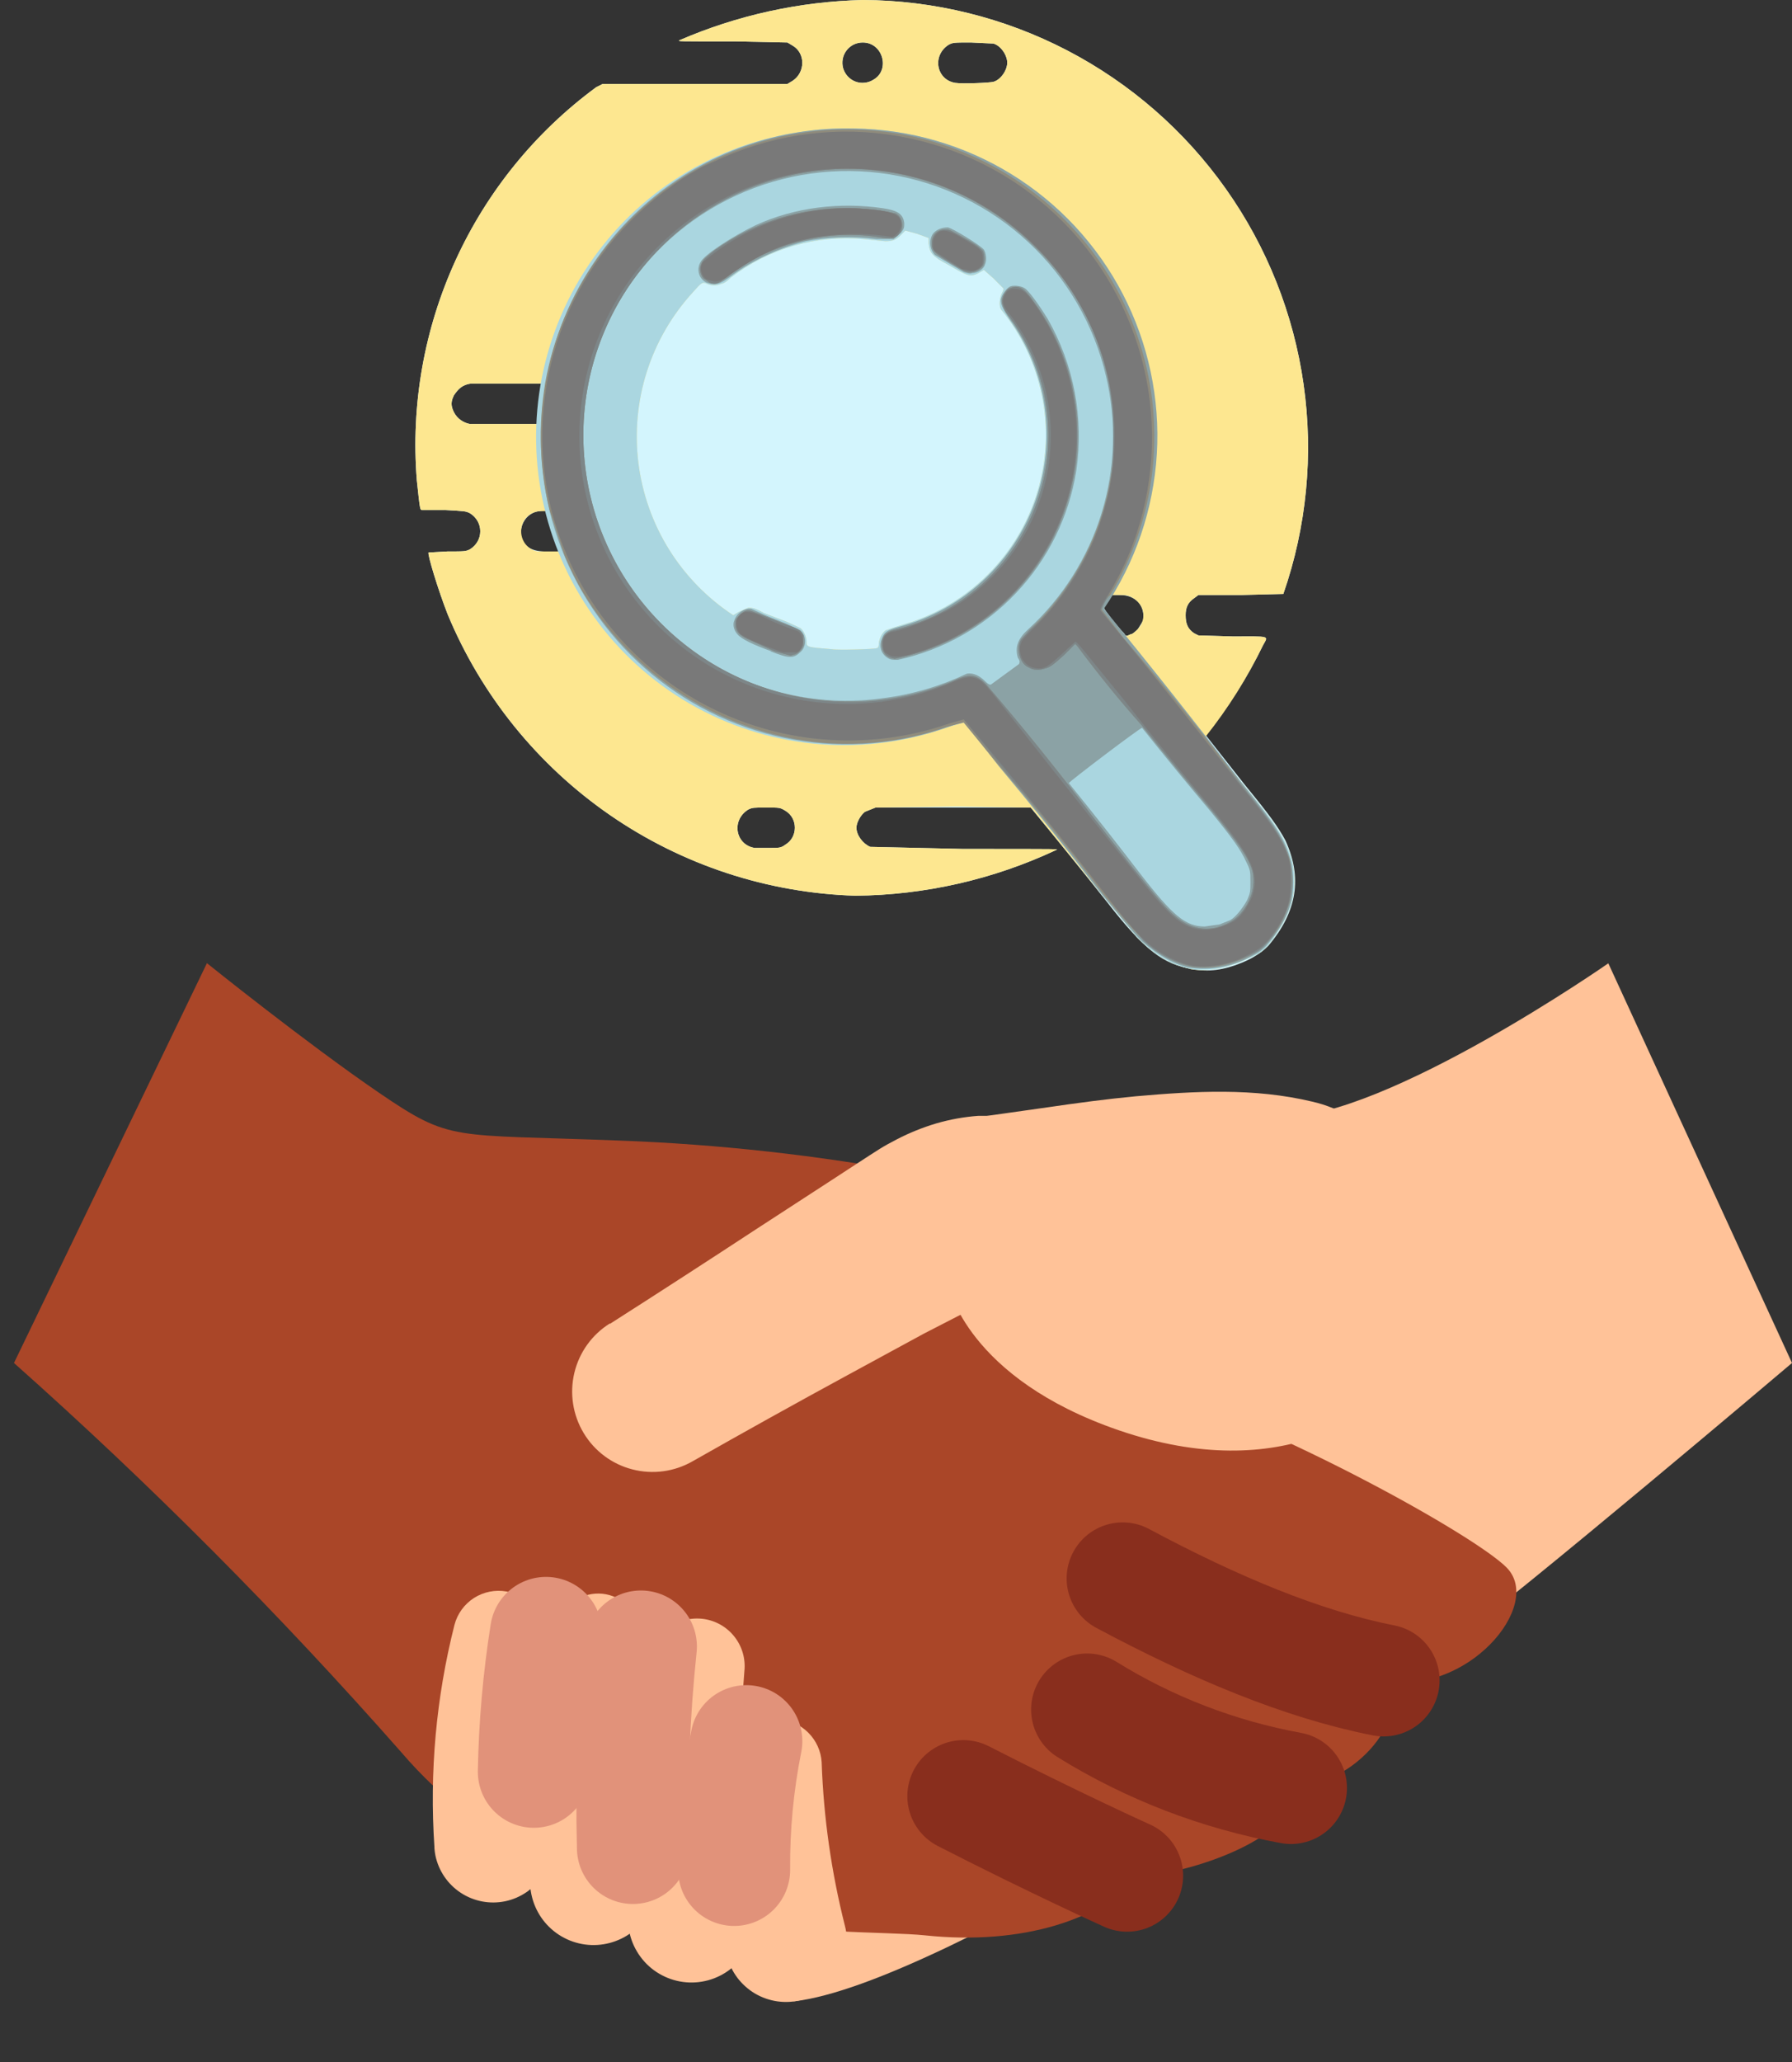 <svg width="40" height="46" viewBox="0 0 40 46" fill="none" xmlns="http://www.w3.org/2000/svg">
<rect x="0" y="0" width="40" height="46" fill="#333333" stroke="none"/>
<g clip-path="url(#clip0_111_2)">
<path d="M28.594 24.928C30.969 24.928 35.9 21.49 35.9 21.49L40 30.406C40 30.406 33.922 35.556 32.294 36.737C30.666 37.919 21.075 44.275 17.716 44.647C16.053 39.622 19.591 28.397 19.591 28.397C19.591 28.397 23.644 24.928 28.594 24.928Z" fill="#FFC298"/>
<path d="M4.619 21.487C4.619 21.487 6.831 23.265 8.456 24.375C10.081 25.484 10.053 25.297 13.819 25.444C16.051 25.526 18.273 25.774 20.469 26.184C20.469 26.184 22.478 29.934 25.419 30.85C28.594 31.84 32.919 34.256 33.625 34.965C34.475 35.806 32.731 37.856 30.884 37.487C31.55 38.003 30.516 39.778 28.816 39.887C29.128 40.959 26.453 41.844 25.419 41.844C24.606 42.806 22.834 43.406 20.65 43.175C18.925 42.994 12.713 43.487 8.944 39.075C6.245 36.013 3.363 33.118 0.312 30.406L4.619 21.487Z" fill="#AA4628"/>
<path d="M13.613 29.534C14.719 28.828 15.82 28.115 16.916 27.397L18.566 26.325L19.391 25.787L19.616 25.643C19.747 25.559 19.884 25.487 20.022 25.415C20.302 25.27 20.595 25.152 20.897 25.062C21.203 24.973 21.517 24.916 21.834 24.893H21.956H22.022L22.144 24.878L22.391 24.843L23.381 24.703C24.041 24.606 24.7 24.518 25.356 24.456C26.672 24.34 27.988 24.265 29.288 24.575C29.94 24.721 30.52 25.091 30.928 25.621C31.337 26.151 31.546 26.806 31.521 27.474C31.497 28.142 31.239 28.781 30.792 29.279C30.346 29.776 29.74 30.102 29.078 30.2C27.759 30.409 26.453 30.24 25.15 30.025C24.5 29.915 23.85 29.778 23.2 29.634L22.222 29.422L21.978 29.369L21.875 29.315H21.819C21.814 29.289 21.804 29.265 21.788 29.244C21.773 29.222 21.752 29.205 21.728 29.194H21.697L21.663 29.212L21.609 29.24L21.5 29.3L20.625 29.75L18.9 30.687C17.75 31.312 16.604 31.949 15.463 32.597C15.055 32.832 14.572 32.898 14.116 32.78C13.66 32.663 13.269 32.371 13.027 31.967C12.785 31.564 12.711 31.081 12.821 30.624C12.931 30.166 13.216 29.771 13.616 29.522L13.613 29.534Z" fill="#FFC298"/>
<path d="M12.144 36.609C11.97 38.024 12.021 39.457 12.297 40.856C12.368 41.198 12.301 41.554 12.109 41.846C11.918 42.138 11.618 42.343 11.277 42.414C10.935 42.485 10.579 42.418 10.286 42.226C9.994 42.035 9.79 41.735 9.719 41.394C9.708 41.34 9.701 41.286 9.697 41.231V41.206C9.584 39.541 9.734 37.868 10.144 36.25C10.208 36.002 10.364 35.788 10.579 35.649C10.795 35.511 11.055 35.459 11.307 35.504C11.559 35.548 11.785 35.686 11.94 35.89C12.095 36.093 12.168 36.348 12.144 36.603V36.609Z" fill="#FFC298"/>
<path d="M14.3 36.4C14.263 38.19 14.379 39.98 14.647 41.75C14.677 41.933 14.669 42.121 14.627 42.302C14.584 42.483 14.505 42.654 14.396 42.804C14.287 42.955 14.15 43.083 13.992 43.181C13.833 43.278 13.657 43.344 13.473 43.373C13.29 43.403 13.102 43.396 12.921 43.353C12.74 43.31 12.569 43.232 12.419 43.123C12.268 43.014 12.14 42.876 12.043 42.718C11.945 42.559 11.88 42.383 11.85 42.2C11.835 42.12 11.828 42.04 11.831 41.959V41.937C11.875 40.014 12.084 38.097 12.456 36.209C12.52 36.003 12.654 35.825 12.834 35.705C13.014 35.586 13.231 35.533 13.446 35.554C13.661 35.576 13.862 35.672 14.015 35.824C14.168 35.977 14.263 36.178 14.284 36.394L14.3 36.4Z" fill="#FFC298"/>
<path d="M16.616 37.281C16.471 39.033 16.54 40.796 16.822 42.531C16.86 42.717 16.859 42.909 16.821 43.095C16.783 43.281 16.708 43.457 16.601 43.614C16.493 43.77 16.355 43.903 16.195 44.005C16.035 44.107 15.856 44.176 15.669 44.207C15.482 44.239 15.29 44.232 15.105 44.188C14.921 44.144 14.747 44.063 14.594 43.951C14.441 43.838 14.313 43.696 14.216 43.532C14.119 43.369 14.056 43.188 14.031 43C14.022 42.944 14.016 42.888 14.012 42.831V42.809C13.941 40.849 14.11 38.888 14.516 36.969C14.567 36.699 14.721 36.461 14.945 36.302C15.168 36.144 15.444 36.078 15.716 36.118C15.986 36.158 16.232 36.302 16.399 36.519C16.567 36.735 16.645 37.008 16.616 37.281Z" fill="#FFC298"/>
<path d="M18.341 39.325C18.384 40.551 18.558 41.769 18.859 42.959C18.904 43.132 18.915 43.312 18.89 43.489C18.866 43.665 18.806 43.836 18.716 43.99C18.626 44.144 18.506 44.278 18.363 44.386C18.221 44.493 18.059 44.572 17.886 44.617C17.713 44.662 17.533 44.672 17.356 44.648C17.18 44.623 17.009 44.564 16.855 44.474C16.701 44.383 16.567 44.263 16.459 44.121C16.352 43.978 16.273 43.816 16.228 43.644C16.207 43.57 16.194 43.495 16.188 43.419V43.39C16.084 42.002 16.127 40.607 16.316 39.228C16.352 38.978 16.48 38.751 16.674 38.59C16.869 38.43 17.116 38.347 17.368 38.358C17.62 38.368 17.859 38.472 18.038 38.649C18.218 38.826 18.326 39.064 18.341 39.315V39.325Z" fill="#FFC298"/>
<path d="M21.178 28.703C21.178 28.703 21.587 30.747 24.978 31.909C28.634 33.159 30.856 31.537 31.597 30.381C32.741 28.593 30.462 25.718 30.462 25.718L21.178 28.703Z" fill="#FFC298"/>
<path d="M12.188 36.428C12.026 37.453 11.935 38.487 11.916 39.525" stroke="#E1927A" stroke-width="2.5" stroke-miterlimit="10" stroke-linecap="round"/>
<path d="M14.306 36.731C14.149 38.223 14.089 39.724 14.128 41.225" stroke="#E1927A" stroke-width="2.5" stroke-miterlimit="10" stroke-linecap="round"/>
<path d="M16.659 38.843C16.47 39.789 16.379 40.751 16.387 41.715" stroke="#E1927A" stroke-width="2.5" stroke-miterlimit="10" stroke-linecap="round"/>
<path d="M30.884 37.487C29.069 37.131 27.106 36.306 25.059 35.212" stroke="#892E1D" stroke-width="2.5" stroke-linecap="round" stroke-linejoin="round"/>
<path d="M28.816 39.887C27.203 39.593 25.66 39 24.266 38.137" stroke="#892E1D" stroke-width="2.5" stroke-linecap="round" stroke-linejoin="round"/>
<path d="M25.159 41.843C25.159 41.843 23.534 41.109 21.503 40.069" stroke="#892E1D" stroke-width="2.5" stroke-linecap="round" stroke-linejoin="round"/>
</g>
<path d="M26.631 21.618C25.968 21.523 25.541 21.191 24.711 20.124C24.149 19.416 23.58 18.713 23.005 18.015H19.544L19.307 18.11C19.212 18.181 19.117 18.347 19.117 18.465C19.117 18.631 19.259 18.821 19.425 18.892L21.488 18.939C23.787 18.939 23.621 18.939 23.573 18.963C22.171 19.62 20.643 19.968 19.093 19.982C17.133 19.922 15.231 19.297 13.616 18.183C12.002 17.069 10.743 15.513 9.991 13.701C9.778 13.156 9.541 12.373 9.565 12.326L9.991 12.302C10.37 12.302 10.394 12.302 10.489 12.255C10.797 12.065 10.797 11.639 10.489 11.449C10.394 11.402 10.37 11.402 9.944 11.378H9.422C9.375 11.378 9.375 11.378 9.304 10.714C9.169 9.032 9.467 7.344 10.168 5.809C10.869 4.274 11.95 2.944 13.31 1.944L13.452 1.873H17.576L17.695 1.801C17.979 1.612 17.979 1.185 17.695 1.019L17.576 0.948L16.415 0.924C15.064 0.924 15.159 0.924 15.159 0.901C16.455 0.339 17.847 0.034 19.259 0C20.847 0.007 22.411 0.392 23.82 1.124C25.229 1.857 26.443 2.915 27.361 4.211C28.279 5.506 28.875 7.003 29.098 8.575C29.322 10.147 29.167 11.75 28.646 13.25L27.698 13.274H26.75L26.655 13.345C26.513 13.44 26.465 13.559 26.465 13.724C26.465 13.914 26.513 14.033 26.655 14.127L26.75 14.175L27.508 14.198C28.362 14.198 28.314 14.175 28.196 14.388C27.845 15.105 27.416 15.781 26.916 16.403L27.793 17.517C28.338 18.181 28.527 18.442 28.693 18.75C29.073 19.579 28.954 20.338 28.314 21.096C28.172 21.238 28.006 21.357 27.722 21.476C27.319 21.642 26.963 21.689 26.631 21.618ZM17.529 18.844C17.813 18.678 17.813 18.252 17.529 18.086C17.41 18.015 17.41 18.015 17.102 18.015C16.818 18.015 16.794 18.015 16.699 18.062C16.32 18.299 16.415 18.844 16.842 18.916H17.197C17.387 18.916 17.434 18.916 17.529 18.844ZM25.399 14.033L25.517 13.843C25.564 13.511 25.351 13.274 24.996 13.274H24.83L24.735 13.416L24.64 13.559C24.64 13.582 24.924 13.961 25.09 14.127C25.138 14.198 25.138 14.198 25.233 14.151C25.28 14.151 25.351 14.08 25.399 14.033ZM12.48 12.302C12.527 12.302 12.504 12.255 12.409 11.994L12.267 11.544C12.243 11.378 12.243 11.378 12.053 11.402C11.722 11.425 11.532 11.804 11.674 12.089C11.816 12.278 11.982 12.326 12.48 12.302ZM12.03 9.458L12.053 9.173C12.066 8.967 12.09 8.761 12.124 8.557H10.513C10.323 8.581 10.228 8.676 10.133 8.818C10.062 8.96 10.062 9.055 10.133 9.197C10.204 9.339 10.347 9.434 10.489 9.458H12.03ZM22.175 1.825C22.341 1.778 22.483 1.564 22.483 1.399C22.483 1.233 22.341 1.019 22.175 0.972L21.677 0.948C21.298 0.948 21.274 0.948 21.179 0.996C20.8 1.233 20.895 1.778 21.322 1.849C21.488 1.873 22.08 1.849 22.175 1.825ZM19.496 1.778C19.876 1.564 19.71 0.948 19.259 0.948C19.189 0.947 19.12 0.963 19.057 0.993C18.994 1.024 18.938 1.069 18.896 1.125C18.853 1.181 18.824 1.246 18.811 1.315C18.798 1.384 18.801 1.455 18.82 1.522C18.84 1.59 18.875 1.652 18.922 1.703C18.97 1.755 19.029 1.795 19.094 1.82C19.16 1.845 19.23 1.854 19.3 1.846C19.37 1.839 19.437 1.816 19.496 1.778Z" fill="#D3F5FD"/>
<path d="M26.584 21.618C26.133 21.523 25.778 21.31 25.375 20.907L24.593 19.959L23.052 18.062L23.005 18.015L21.345 17.991L19.544 18.015L19.307 18.11C19.212 18.181 19.117 18.347 19.117 18.465C19.117 18.631 19.259 18.821 19.425 18.892L21.511 18.939C23.787 18.939 23.621 18.939 23.573 18.963C22.171 19.62 20.643 19.968 19.093 19.982C17.133 19.922 15.231 19.297 13.616 18.183C12.002 17.069 10.743 15.513 9.991 13.701C9.778 13.156 9.541 12.373 9.565 12.326L9.991 12.302C10.37 12.302 10.394 12.302 10.489 12.255C10.797 12.065 10.797 11.639 10.489 11.449C10.394 11.402 10.37 11.402 9.944 11.378H9.422C9.375 11.378 9.375 11.378 9.304 10.714C9.169 9.032 9.467 7.344 10.168 5.809C10.869 4.274 11.95 2.944 13.31 1.944L13.452 1.873H17.576L17.695 1.801C17.979 1.612 17.979 1.185 17.695 1.019L17.576 0.948L16.415 0.924C15.064 0.924 15.159 0.924 15.159 0.901C16.455 0.339 17.847 0.034 19.259 0C20.847 0.007 22.411 0.392 23.82 1.124C25.229 1.857 26.443 2.915 27.361 4.211C28.279 5.506 28.875 7.003 29.098 8.575C29.322 10.147 29.167 11.75 28.646 13.25L27.698 13.274H26.75L26.655 13.345C26.513 13.44 26.465 13.559 26.465 13.724C26.465 13.914 26.513 14.033 26.655 14.127L26.75 14.175L27.508 14.198C28.362 14.198 28.314 14.175 28.196 14.388C27.846 15.113 27.417 15.797 26.916 16.427C26.939 16.498 27.295 16.924 27.745 17.493C28.48 18.37 28.693 18.702 28.836 19.176C28.907 19.461 28.907 19.864 28.836 20.124C28.765 20.385 28.599 20.693 28.409 20.954C28.219 21.215 28.148 21.262 27.864 21.381C27.413 21.594 26.939 21.689 26.56 21.618H26.584ZM17.529 18.844C17.813 18.678 17.813 18.252 17.529 18.086C17.41 18.015 17.41 18.015 17.102 18.015C16.818 18.015 16.794 18.015 16.699 18.062C16.32 18.299 16.415 18.844 16.842 18.916H17.197C17.387 18.916 17.434 18.916 17.529 18.844ZM19.567 14.459C19.591 14.459 19.615 14.436 19.615 14.388C19.615 14.27 19.686 14.104 19.781 14.056L19.994 13.985L20.373 13.867C21.046 13.635 21.652 13.243 22.141 12.726C22.63 12.209 22.986 11.581 23.179 10.897C23.372 10.212 23.397 9.491 23.251 8.794C23.105 8.098 22.793 7.447 22.341 6.898C22.293 6.803 22.317 6.637 22.364 6.542C22.388 6.495 22.412 6.447 22.388 6.424L22.175 6.21L21.962 6.021L21.843 6.092C21.653 6.187 21.606 6.163 21.156 5.902C20.8 5.713 20.753 5.641 20.729 5.428V5.31L20.468 5.215L20.207 5.144L20.113 5.239C19.994 5.357 19.923 5.381 19.757 5.381L19.283 5.333C18.223 5.234 17.165 5.539 16.32 6.187C16.249 6.258 16.154 6.329 16.107 6.329C16.012 6.376 15.87 6.376 15.775 6.329C15.68 6.281 15.656 6.305 15.467 6.519C15 7.028 14.649 7.632 14.439 8.29C14.229 8.948 14.165 9.644 14.25 10.33C14.336 11.015 14.57 11.674 14.935 12.26C15.301 12.846 15.79 13.346 16.367 13.724L16.486 13.653L16.699 13.559C16.794 13.559 16.842 13.559 17.055 13.677L17.553 13.867L17.861 14.009C17.932 14.056 18.003 14.198 18.003 14.317C18.003 14.436 18.003 14.436 18.572 14.483C18.691 14.507 19.52 14.483 19.567 14.459ZM25.399 14.033C25.612 13.796 25.541 13.464 25.256 13.322C25.162 13.274 25.114 13.274 24.972 13.274H24.806L24.711 13.416L24.64 13.582C24.64 13.63 24.972 14.056 25.09 14.151C25.138 14.198 25.138 14.198 25.233 14.151C25.28 14.151 25.351 14.08 25.399 14.033ZM12.527 12.302L12.409 11.923L12.29 11.496C12.267 11.402 12.243 11.402 12.077 11.402C11.911 11.402 11.769 11.496 11.698 11.615C11.532 11.899 11.698 12.255 12.006 12.302H12.527ZM12.03 9.458L12.053 9.244C12.067 9.014 12.091 8.785 12.124 8.557H10.513C10.323 8.581 10.228 8.676 10.133 8.818C10.062 8.96 10.062 9.055 10.133 9.197C10.204 9.339 10.347 9.434 10.489 9.458H12.03ZM22.175 1.825C22.341 1.778 22.483 1.564 22.483 1.399C22.483 1.233 22.341 1.019 22.175 0.972L21.677 0.948C21.298 0.948 21.274 0.948 21.179 0.996C20.8 1.233 20.895 1.778 21.322 1.849C21.488 1.873 22.08 1.849 22.175 1.825ZM19.496 1.778C19.876 1.564 19.71 0.948 19.259 0.948C19.189 0.947 19.12 0.963 19.057 0.993C18.994 1.024 18.938 1.069 18.896 1.125C18.853 1.181 18.824 1.246 18.811 1.315C18.798 1.384 18.801 1.455 18.82 1.522C18.84 1.59 18.875 1.652 18.922 1.703C18.97 1.755 19.029 1.795 19.094 1.82C19.16 1.845 19.23 1.854 19.3 1.846C19.37 1.839 19.437 1.816 19.496 1.778Z" fill="#FDE790"/>
<path d="M26.584 21.618C26.133 21.523 25.778 21.31 25.375 20.907L24.593 19.959C23.84 18.983 23.074 18.019 22.293 17.067L21.511 16.119L21.179 16.213C20.265 16.544 19.292 16.677 18.323 16.604C17.354 16.531 16.411 16.253 15.557 15.789C14.703 15.325 13.958 14.685 13.369 13.911C12.781 13.137 12.363 12.248 12.144 11.301C11.924 10.354 11.908 9.372 12.096 8.418C12.285 7.465 12.673 6.562 13.236 5.77C13.798 4.977 14.522 4.313 15.361 3.821C16.199 3.329 17.132 3.021 18.098 2.916C18.43 2.868 18.572 2.868 19.07 2.868C20.291 2.886 21.485 3.23 22.528 3.865C23.571 4.499 24.426 5.401 25.004 6.476C25.581 7.552 25.861 8.763 25.814 9.983C25.767 11.203 25.394 12.389 24.735 13.416C24.664 13.487 24.64 13.559 24.64 13.582L24.877 13.914L25.114 14.222L25.564 14.767C26.302 15.667 27.029 16.576 27.745 17.493C28.48 18.37 28.693 18.702 28.836 19.176C28.907 19.461 28.907 19.864 28.836 20.125C28.765 20.385 28.599 20.693 28.409 20.954C28.219 21.215 28.148 21.262 27.864 21.381C27.413 21.594 26.939 21.689 26.584 21.618ZM19.567 14.459C19.591 14.459 19.615 14.436 19.615 14.388C19.615 14.27 19.686 14.104 19.781 14.056L19.994 13.985L20.373 13.867C21.046 13.635 21.652 13.243 22.141 12.726C22.63 12.209 22.986 11.581 23.179 10.897C23.372 10.212 23.397 9.491 23.251 8.794C23.105 8.098 22.793 7.447 22.341 6.898C22.293 6.803 22.317 6.637 22.364 6.542C22.388 6.495 22.412 6.447 22.388 6.424L22.175 6.21L21.962 6.021L21.843 6.092C21.653 6.187 21.606 6.163 21.156 5.902C20.8 5.713 20.753 5.641 20.729 5.428V5.31L20.468 5.215L20.207 5.144L20.113 5.239C19.994 5.357 19.923 5.381 19.757 5.381L19.283 5.333C18.223 5.234 17.165 5.539 16.32 6.187C16.249 6.258 16.154 6.329 16.107 6.329C16.012 6.376 15.87 6.376 15.775 6.329C15.68 6.282 15.656 6.305 15.467 6.519C15 7.028 14.649 7.632 14.439 8.29C14.229 8.948 14.165 9.644 14.25 10.33C14.336 11.015 14.57 11.674 14.935 12.26C15.301 12.846 15.79 13.346 16.367 13.725L16.486 13.653L16.699 13.559C16.794 13.559 16.841 13.559 17.055 13.677L17.553 13.867L17.861 14.009C17.932 14.056 18.003 14.198 18.003 14.317C18.003 14.436 18.003 14.436 18.572 14.483C18.69 14.507 19.52 14.483 19.567 14.459Z" fill="#AAD6E0"/>
<path d="M26.608 21.594C26.252 21.547 25.849 21.309 25.493 21.001C25.28 20.788 25.067 20.527 24.545 19.887C23.813 18.94 23.063 18.008 22.293 17.09L21.511 16.095L21.179 16.213C20.069 16.607 18.875 16.706 17.715 16.501C16.555 16.297 15.467 15.796 14.558 15.046C13.649 14.297 12.949 13.325 12.527 12.226C12.105 11.126 11.974 9.935 12.148 8.77C12.37 7.106 13.2 5.582 14.477 4.492C15.755 3.403 17.391 2.824 19.07 2.868C20.309 2.884 21.52 3.235 22.576 3.885C23.631 4.535 24.49 5.458 25.062 6.558C25.633 7.657 25.896 8.891 25.822 10.128C25.747 11.365 25.339 12.559 24.64 13.582C25.688 14.861 26.716 16.157 27.721 17.47C28.48 18.418 28.67 18.702 28.812 19.2C28.883 19.461 28.883 19.887 28.812 20.148C28.717 20.48 28.551 20.764 28.267 21.096C28.172 21.191 28.125 21.238 27.887 21.357C27.494 21.563 27.048 21.646 26.608 21.594ZM27.224 20.622L27.461 20.527C27.579 20.456 27.721 20.29 27.84 20.077C27.911 19.911 27.911 19.887 27.911 19.674C27.911 19.437 27.911 19.413 27.816 19.224C27.698 18.963 27.532 18.726 27.01 18.086C26.496 17.477 25.991 16.86 25.493 16.237C25.446 16.237 23.881 17.422 23.858 17.47C24.397 18.134 24.926 18.805 25.446 19.484C26.181 20.433 26.465 20.669 26.892 20.669L27.224 20.622ZM19.733 15.573C20.375 15.49 20.998 15.306 21.582 15.028C21.724 15.004 21.867 15.075 21.985 15.194C22.056 15.265 22.104 15.289 22.128 15.265L22.744 14.815C22.767 14.767 22.767 14.744 22.72 14.672C22.649 14.435 22.72 14.246 22.957 14.033C23.721 13.331 24.284 12.438 24.589 11.447C24.893 10.455 24.927 9.4 24.688 8.391C24.419 7.245 23.817 6.205 22.955 5.404C22.094 4.602 21.014 4.075 19.852 3.889C18.69 3.704 17.499 3.868 16.431 4.362C15.363 4.855 14.466 5.656 13.855 6.661C13.16 7.821 12.876 9.182 13.049 10.524C13.154 11.296 13.41 12.039 13.803 12.711C14.197 13.383 14.719 13.971 15.34 14.44C15.961 14.909 16.67 15.251 17.424 15.446C18.178 15.64 18.963 15.684 19.733 15.573ZM19.805 14.672C19.662 14.578 19.615 14.412 19.686 14.246C19.733 14.104 19.805 14.056 20.065 13.985C20.76 13.801 21.4 13.452 21.929 12.966C22.459 12.48 22.862 11.873 23.105 11.196C23.347 10.52 23.422 9.794 23.322 9.083C23.222 8.371 22.95 7.694 22.53 7.111C22.388 6.898 22.341 6.803 22.341 6.684C22.364 6.566 22.459 6.447 22.53 6.4C22.602 6.353 22.791 6.376 22.862 6.424C22.957 6.471 23.194 6.803 23.384 7.111C23.972 8.137 24.197 9.331 24.024 10.501C23.862 11.523 23.395 12.473 22.684 13.225C21.974 13.978 21.053 14.499 20.041 14.72C19.923 14.72 19.876 14.72 19.805 14.672ZM17.221 14.53C16.818 14.388 16.533 14.246 16.462 14.151C16.391 14.08 16.344 13.938 16.391 13.843C16.439 13.677 16.628 13.558 16.77 13.582L17.079 13.724L17.553 13.914L17.861 14.056C18.003 14.175 18.003 14.412 17.884 14.53C17.719 14.696 17.624 14.696 17.197 14.53H17.221ZM15.775 6.305C15.609 6.234 15.538 6.021 15.633 5.855C15.704 5.689 16.367 5.262 16.865 5.025C17.742 4.622 18.762 4.504 19.71 4.646C20.018 4.693 20.16 4.764 20.184 4.978C20.184 5.072 20.184 5.096 20.113 5.191L19.947 5.333H19.567C19.046 5.262 18.453 5.286 17.979 5.381C17.41 5.523 16.794 5.807 16.344 6.139C16.059 6.353 15.964 6.376 15.775 6.305ZM21.511 6.068L20.871 5.689C20.753 5.57 20.729 5.357 20.824 5.215C20.895 5.12 21.037 5.072 21.156 5.072C21.274 5.096 21.89 5.475 21.962 5.57C22.009 5.641 22.033 5.807 21.985 5.902C21.962 5.997 21.819 6.092 21.701 6.092C21.653 6.115 21.582 6.092 21.511 6.068Z" fill="#8BA2A5"/>
<path d="M26.631 21.57C26.465 21.547 26.204 21.452 26.039 21.357C25.636 21.144 25.351 20.835 24.64 19.959C23.88 18.962 23.09 17.99 22.27 17.043L21.511 16.119L21.132 16.213C20.243 16.526 19.298 16.647 18.359 16.569C17.256 16.467 16.192 16.104 15.257 15.511C14.321 14.917 13.54 14.11 12.978 13.155C12.812 12.871 12.575 12.35 12.575 12.302L12.267 11.378C12.044 10.446 12.012 9.478 12.172 8.533C12.349 7.544 12.741 6.605 13.321 5.784C13.901 4.963 14.654 4.28 15.528 3.783C16.402 3.286 17.374 2.987 18.376 2.908C19.378 2.829 20.386 2.971 21.326 3.325C22.267 3.678 23.119 4.235 23.82 4.955C24.522 5.674 25.057 6.54 25.387 7.489C25.717 8.439 25.834 9.449 25.729 10.449C25.625 11.449 25.301 12.413 24.782 13.274C24.711 13.321 24.569 13.582 24.593 13.606L25.09 14.246C26 15.296 26.869 16.379 27.698 17.493C28.409 18.37 28.646 18.726 28.788 19.176C28.859 19.461 28.859 19.864 28.788 20.124C28.717 20.361 28.599 20.646 28.409 20.883C28.219 21.12 28.125 21.215 27.864 21.333C27.413 21.547 27.034 21.618 26.631 21.57ZM27.153 20.693C27.485 20.599 27.674 20.456 27.84 20.172C27.982 19.911 28.006 19.674 27.959 19.437C27.864 19.129 27.674 18.844 27.011 18.038C26.496 17.429 25.991 16.813 25.493 16.19C24.984 15.62 24.502 15.026 24.047 14.412L24 14.364L23.739 14.625C23.502 14.838 23.431 14.886 23.336 14.91C23.194 14.957 23.076 14.957 22.957 14.886C22.767 14.815 22.673 14.459 22.791 14.27L22.981 14.056C23.669 13.408 24.196 12.607 24.517 11.717C24.838 10.828 24.945 9.875 24.83 8.936C24.64 7.585 24.071 6.447 23.099 5.499C22.112 4.508 20.803 3.901 19.409 3.788C18.014 3.675 16.625 4.063 15.491 4.883C14.306 5.738 13.476 6.999 13.161 8.425C12.846 9.852 13.067 11.345 13.782 12.619C14.497 13.893 15.655 14.86 17.037 15.335C18.419 15.81 19.927 15.76 21.274 15.194C21.63 15.028 21.772 15.028 22.009 15.265C22.83 16.219 23.621 17.2 24.379 18.204L25.233 19.295C25.849 20.053 26.039 20.29 26.252 20.456C26.536 20.693 26.845 20.764 27.153 20.693ZM19.876 14.673C19.757 14.625 19.686 14.53 19.686 14.364C19.686 14.198 19.781 14.104 19.947 14.056C20.677 13.888 21.354 13.539 21.914 13.04C22.473 12.541 22.898 11.909 23.149 11.202C23.399 10.496 23.467 9.737 23.347 8.997C23.226 8.257 22.921 7.56 22.459 6.969C22.364 6.803 22.341 6.708 22.412 6.566C22.459 6.495 22.483 6.447 22.554 6.424C22.744 6.353 22.862 6.424 23.076 6.732C23.52 7.337 23.824 8.035 23.963 8.774C24.103 9.512 24.075 10.272 23.882 10.998C23.642 11.92 23.148 12.755 22.457 13.409C21.765 14.063 20.904 14.509 19.971 14.696L19.876 14.673ZM17.292 14.53L16.77 14.293C16.486 14.175 16.415 14.08 16.415 13.914C16.415 13.819 16.439 13.796 16.51 13.724C16.605 13.63 16.652 13.606 16.77 13.63L17.079 13.748L17.553 13.938C17.837 14.033 17.861 14.056 17.932 14.175V14.388C17.908 14.483 17.79 14.601 17.719 14.601L17.648 14.625L17.292 14.53ZM15.846 6.305L15.704 6.21C15.656 6.163 15.609 6.021 15.633 5.95C15.68 5.807 15.704 5.784 15.941 5.594C16.52 5.177 17.18 4.888 17.879 4.745C18.577 4.602 19.298 4.609 19.994 4.764C20.136 4.836 20.184 5.049 20.089 5.191C19.994 5.333 19.899 5.333 19.591 5.286C18.445 5.123 17.28 5.412 16.344 6.092C16.036 6.329 15.988 6.353 15.846 6.305ZM21.203 5.855C20.848 5.641 20.8 5.594 20.8 5.428C20.8 5.238 20.919 5.12 21.108 5.12C21.203 5.12 21.227 5.144 21.606 5.357C21.819 5.476 21.89 5.547 21.938 5.594C21.985 5.689 21.985 5.855 21.938 5.926C21.89 5.997 21.772 6.068 21.653 6.068C21.559 6.068 21.511 6.044 21.203 5.855Z" fill="#8F8B7C"/>
<path d="M26.702 21.57C26.299 21.523 25.873 21.31 25.517 20.978C24.564 19.741 23.576 18.532 22.554 17.351C22.206 16.917 21.858 16.482 21.511 16.047L21.179 16.142C19.793 16.621 18.289 16.643 16.889 16.203C15.49 15.764 14.268 14.886 13.405 13.701C12.808 12.881 12.405 11.937 12.224 10.94C12.044 9.943 12.091 8.917 12.361 7.941C12.741 6.495 13.642 5.167 14.827 4.29C15.23 3.982 15.182 4.006 15.68 3.721L16.154 3.508C17.465 2.938 18.921 2.794 20.318 3.096C21.715 3.399 22.982 4.131 23.94 5.192C24.898 6.252 25.5 7.587 25.659 9.007C25.819 10.427 25.529 11.861 24.83 13.108L24.569 13.606L25.304 14.554C26.159 15.603 27.013 16.654 27.864 17.707C28.622 18.631 28.836 19.058 28.836 19.674C28.836 20.101 28.693 20.48 28.385 20.907C28.172 21.167 28.125 21.215 27.84 21.333C27.437 21.523 27.058 21.594 26.702 21.57ZM27.153 20.693C27.485 20.599 27.674 20.456 27.84 20.172C27.982 19.911 28.006 19.674 27.959 19.437C27.864 19.129 27.674 18.844 27.01 18.038C26.496 17.429 25.991 16.813 25.493 16.19C24.984 15.62 24.502 15.026 24.047 14.412L24 14.364L23.739 14.625C23.502 14.838 23.431 14.886 23.336 14.91C23.194 14.957 23.076 14.957 22.957 14.886C22.767 14.815 22.673 14.459 22.791 14.27L22.981 14.056C23.597 13.559 24.285 12.492 24.545 11.686C24.806 10.88 24.853 10.501 24.853 9.766C24.872 8.972 24.726 8.183 24.424 7.448C24.122 6.714 23.671 6.05 23.099 5.499C22.112 4.508 20.803 3.901 19.409 3.788C18.014 3.675 16.625 4.063 15.49 4.883C14.305 5.738 13.476 6.998 13.161 8.425C12.846 9.852 13.067 11.345 13.782 12.619C14.497 13.893 15.655 14.86 17.037 15.335C18.419 15.81 19.927 15.76 21.274 15.194C21.63 15.028 21.772 15.028 22.009 15.265C22.83 16.219 23.621 17.2 24.379 18.204L25.233 19.295C25.849 20.053 26.039 20.29 26.252 20.456C26.536 20.693 26.845 20.764 27.153 20.693ZM19.876 14.672C19.757 14.625 19.686 14.53 19.686 14.364C19.686 14.198 19.781 14.104 19.947 14.056C20.677 13.888 21.354 13.539 21.914 13.04C22.473 12.541 22.898 11.909 23.148 11.202C23.399 10.496 23.467 9.737 23.347 8.997C23.226 8.257 22.921 7.56 22.459 6.969C22.364 6.803 22.341 6.708 22.412 6.566C22.459 6.495 22.483 6.447 22.554 6.424C22.744 6.353 22.862 6.424 23.076 6.732C23.52 7.337 23.824 8.035 23.963 8.774C24.103 9.512 24.075 10.272 23.881 10.998C23.642 11.92 23.148 12.755 22.457 13.409C21.765 14.063 20.904 14.509 19.97 14.696L19.876 14.672ZM17.292 14.53L16.77 14.293C16.486 14.175 16.415 14.08 16.415 13.914C16.415 13.819 16.439 13.796 16.51 13.724C16.605 13.63 16.652 13.606 16.77 13.63L17.079 13.748L17.553 13.938C17.837 14.033 17.861 14.056 17.932 14.175V14.388C17.908 14.483 17.79 14.601 17.719 14.601L17.648 14.625L17.292 14.53ZM15.846 6.305L15.704 6.21C15.656 6.163 15.609 6.021 15.633 5.95C15.68 5.807 15.704 5.784 15.941 5.594C16.52 5.177 17.18 4.888 17.879 4.745C18.577 4.602 19.298 4.609 19.994 4.764C20.136 4.836 20.184 5.049 20.089 5.191C19.994 5.333 19.899 5.333 19.591 5.286C18.445 5.123 17.28 5.412 16.344 6.092C16.036 6.329 15.988 6.353 15.846 6.305ZM21.203 5.855C20.848 5.641 20.8 5.594 20.8 5.428C20.8 5.238 20.919 5.12 21.108 5.12C21.203 5.12 21.227 5.144 21.606 5.357C21.819 5.476 21.89 5.547 21.938 5.594C21.985 5.689 21.985 5.855 21.938 5.926C21.89 5.997 21.772 6.068 21.653 6.068C21.559 6.068 21.511 6.044 21.203 5.855Z" fill="#7D8688"/>
<path d="M26.631 21.547C26.37 21.499 26.038 21.357 25.754 21.144C25.517 20.978 25.185 20.622 24.735 20.03C23.691 18.678 22.616 17.35 21.511 16.047L21.179 16.142C20.279 16.453 19.325 16.573 18.376 16.494C17.427 16.416 16.505 16.14 15.668 15.685C14.832 15.23 14.099 14.606 13.518 13.852C12.936 13.098 12.518 12.231 12.29 11.307C11.984 10.02 12.059 8.671 12.505 7.425C12.951 6.18 13.749 5.091 14.803 4.29C15.23 3.982 15.182 4.006 15.68 3.721L16.154 3.508C17.384 2.971 18.744 2.808 20.065 3.039C21.387 3.271 22.611 3.886 23.585 4.809C24.558 5.732 25.238 6.922 25.54 8.229C25.841 9.537 25.751 10.904 25.28 12.16C25.162 12.492 24.901 13.013 24.759 13.227C24.593 13.487 24.545 13.582 24.569 13.63L24.806 13.914C25.766 15.075 26.706 16.253 27.627 17.446C28.385 18.37 28.622 18.726 28.765 19.153C28.812 19.342 28.812 19.413 28.812 19.674C28.812 20.101 28.717 20.409 28.433 20.812C28.243 21.073 28.125 21.167 27.887 21.286C27.506 21.501 27.067 21.592 26.631 21.547ZM27.342 20.646C27.603 20.551 27.745 20.409 27.887 20.124C27.982 19.959 27.982 19.887 28.006 19.745C28.03 19.342 27.84 19.01 27.129 18.133C26.443 17.316 25.771 16.486 25.114 15.644C24.166 14.483 24.047 14.317 24 14.317L23.716 14.578C23.407 14.862 23.313 14.933 23.123 14.91C22.981 14.886 22.886 14.815 22.815 14.696C22.767 14.601 22.744 14.436 22.791 14.341C22.791 14.293 22.957 14.127 23.147 13.938C24.195 12.882 24.811 11.472 24.874 9.986C24.937 8.499 24.444 7.042 23.49 5.901C22.535 4.759 21.19 4.014 19.715 3.813C18.241 3.611 16.745 3.967 15.519 4.81C14.294 5.654 13.427 6.925 13.089 8.374C12.751 9.823 12.966 11.346 13.692 12.645C14.417 13.944 15.602 14.925 17.013 15.396C18.424 15.868 19.961 15.796 21.322 15.194C21.558 15.099 21.677 15.076 21.819 15.147C21.938 15.194 22.056 15.336 22.554 15.976C23.47 17.145 24.394 18.306 25.327 19.461C26.181 20.551 26.442 20.741 26.939 20.741C27.105 20.717 27.176 20.717 27.342 20.646ZM19.828 14.601C19.733 14.554 19.71 14.507 19.71 14.364C19.71 14.198 19.781 14.104 19.994 14.08C20.302 14.009 20.942 13.748 21.298 13.535C21.838 13.209 22.304 12.772 22.663 12.253C23.022 11.734 23.267 11.145 23.381 10.524C23.496 9.903 23.477 9.265 23.326 8.653C23.175 8.04 22.896 7.466 22.507 6.969C22.388 6.827 22.364 6.708 22.412 6.613C22.459 6.495 22.554 6.424 22.673 6.447C22.815 6.447 22.886 6.495 23.076 6.756C23.533 7.392 23.836 8.126 23.962 8.9C24.087 9.674 24.032 10.466 23.8 11.214C23.568 11.963 23.166 12.648 22.625 13.215C22.084 13.782 21.419 14.216 20.681 14.483C20.207 14.649 19.947 14.696 19.828 14.601ZM17.482 14.554C16.936 14.364 16.605 14.222 16.51 14.127C16.439 14.033 16.415 13.89 16.462 13.796C16.557 13.606 16.723 13.606 17.055 13.772C17.299 13.894 17.553 13.997 17.813 14.08C17.956 14.175 17.956 14.459 17.79 14.554H17.482ZM15.775 6.234C15.656 6.163 15.609 5.997 15.68 5.855C16.628 5.042 17.845 4.611 19.093 4.646C19.923 4.693 20.136 4.764 20.113 5.049C20.089 5.167 20.018 5.239 19.923 5.286C19.421 5.209 18.91 5.201 18.406 5.262C17.6 5.357 16.96 5.641 16.178 6.21C16.083 6.258 16.036 6.281 15.941 6.281L15.775 6.234ZM21.464 5.997L20.919 5.641C20.824 5.57 20.824 5.547 20.824 5.428C20.824 5.31 20.871 5.239 20.966 5.167C21.084 5.12 21.203 5.144 21.511 5.333C21.89 5.547 21.938 5.594 21.938 5.76C21.938 5.879 21.938 5.902 21.867 5.973C21.796 6.021 21.748 6.044 21.677 6.044L21.464 5.997Z" fill="#797979"/>
<defs>
<clipPath id="clip0_111_2">
<rect width="40" height="40" fill="white" transform="translate(0 5.719)"/>
</clipPath>
</defs>
</svg>
